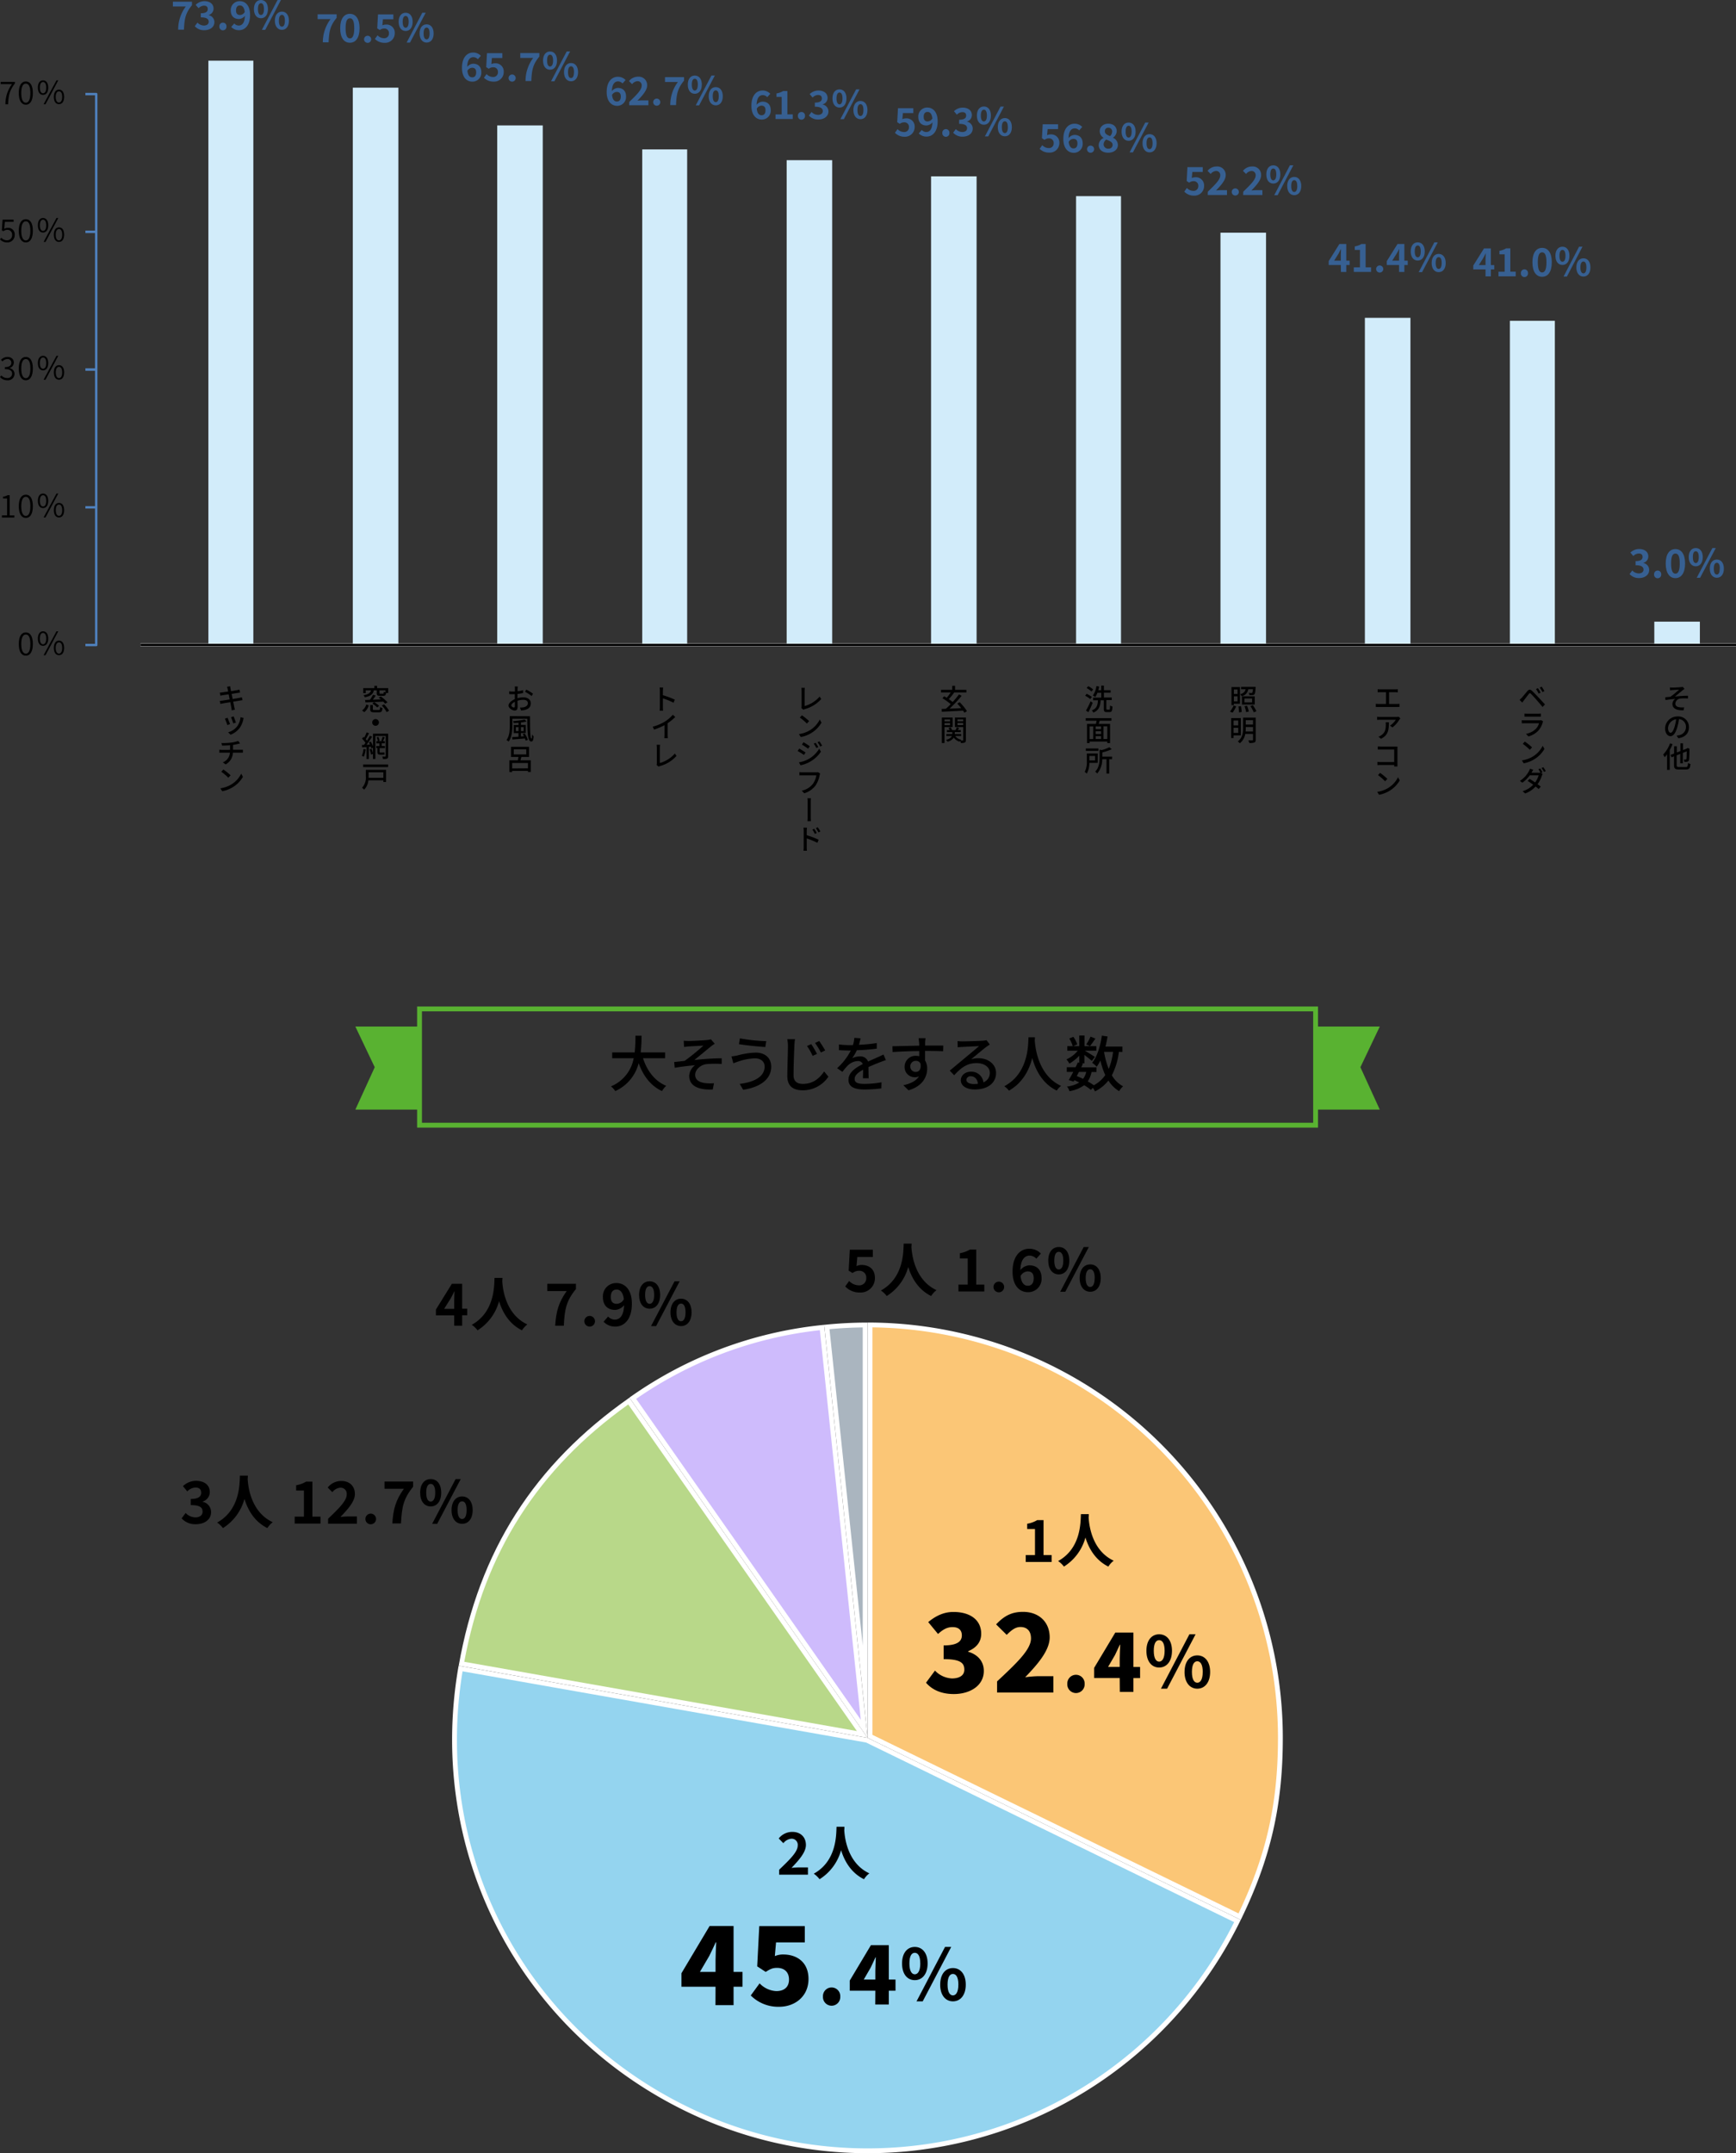 <svg xmlns="http://www.w3.org/2000/svg" viewBox="0 0 716.82 888.95"><rect x="0" y="0" width="716.82" height="888.95" fill="#333333" stroke="none"/><defs><style>.cls-1,.cls-3,.cls-6,.cls-7{fill:none;}.cls-1{stroke:#59b231;stroke-miterlimit:10;stroke-width:2px;}.cls-2{fill:#59b231;}.cls-3{stroke:#4f81bd;}.cls-3,.cls-6,.cls-7{stroke-linejoin:round;}.cls-4{fill:#376092;}.cls-5{fill:#d2ecfa;}.cls-6{stroke:#d8d8d9;stroke-width:1.28px;}.cls-7{stroke:#000;}.cls-8{fill:#aab5bf;}.cls-10,.cls-11,.cls-13,.cls-8{fill-rule:evenodd;}.cls-9{fill:#fff;}.cls-10{fill:#cebbfc;}.cls-11{fill:#b8d889;}.cls-12{fill:#94d4ef;}.cls-13{fill:#fbc676;}</style></defs><g id="レイヤー_2" data-name="レイヤー 2"><g id="layout"><rect class="cls-1" x="173.23" y="416.53" width="370" height="48"/><polygon class="cls-2" points="569.73 458.1 543.23 458.1 543.23 423.81 569.73 423.81 561.73 440.6 569.73 458.1"/><polygon class="cls-2" points="146.73 458.1 173.23 458.1 173.23 423.81 146.73 423.81 154.73 440.6 146.73 458.1"/><path d="M265.5,436.88c1.7,5.2,4.85,9.42,9.58,11.4a9.19,9.19,0,0,0-1.73,2.17c-4.67-2.17-7.7-6.22-9.64-11.52a17.31,17.31,0,0,1-9.65,11.52,8.34,8.34,0,0,0-1.78-1.95,15.56,15.56,0,0,0,9.38-11.62h-8.88v-2.4h9.3a61.48,61.48,0,0,0,.3-6.9h2.52a59.42,59.42,0,0,1-.35,6.9h10.08v2.4Z"/><path d="M284.53,429.76c1.08,0,6-.23,7.5-.4a8.72,8.72,0,0,0,1.52-.28l1.58,1.83a14.52,14.52,0,0,0-1.6,1.12c-1.82,1.48-4.95,4.1-6.82,5.58,3.59-.38,7.94-.7,11.29-.7l0,2.35a39.78,39.78,0,0,0-6.4.07c-2.35.35-4.55,2.23-4.55,4.42s1.83,3.1,4.1,3.4a17.6,17.6,0,0,0,3.67.05l-.52,2.6c-6.22.25-9.72-1.65-9.72-5.65a5.82,5.82,0,0,1,2.42-4.37c-2.5.2-5.6.58-8.4,1.05l-.22-2.37c1.35-.13,3.07-.35,4.35-.5a93.58,93.58,0,0,0,7.72-6.28c-1.07.08-4.87.25-5.92.33-.65.05-1.43.15-2.08.2l-.12-2.55A21.1,21.1,0,0,0,284.53,429.76Z"/><path d="M311.73,436.93a23.1,23.1,0,0,0-6.7,1.25c-.75.23-1.57.55-2.22.8l-.78-2.85a20.28,20.28,0,0,0,2.48-.4,32.83,32.83,0,0,1,7.52-1.17c3.72,0,6.42,2.1,6.42,5.82,0,5.37-4.9,8.55-11.59,9.52l-1.43-2.42c6.13-.75,10.3-3,10.3-7.2C315.73,438.36,314.21,436.93,311.73,436.93Zm4.67-7.1-.4,2.43c-2.82-.18-8-.68-10.87-1.18l.38-2.4A69.57,69.57,0,0,0,316.4,429.83Z"/><path d="M328,431.93c-.13,2.78-.33,8.55-.33,12,0,2.65,1.65,3.55,3.83,3.55,4.4,0,7-2.48,8.79-5.13l1.78,2.15a12.75,12.75,0,0,1-10.62,5.63c-3.8,0-6.35-1.63-6.35-5.8,0-3.55.25-10,.25-12.4a13.16,13.16,0,0,0-.28-2.9l3.2,0A22.22,22.22,0,0,0,328,431.93Zm9.34,3.18-1.8.8a25.26,25.26,0,0,0-2.32-4.08l1.75-.75A35.33,35.33,0,0,1,337.35,435.11Zm3.38-1.43-1.78.85a27.28,27.28,0,0,0-2.4-3.95l1.73-.8A44.11,44.11,0,0,1,340.73,433.68Z"/><path d="M354.68,431.33a57.56,57.56,0,0,0,7.35-.72v2.32a75.86,75.86,0,0,1-8.22.65,19.87,19.87,0,0,1-1.93,3.3,7.45,7.45,0,0,1,3.2-.75,3.29,3.29,0,0,1,3.35,2.13c1.55-.73,2.82-1.25,4-1.8.85-.38,1.57-.7,2.37-1.1l1,2.3c-.73.22-1.8.62-2.55.92-1.28.5-2.9,1.15-4.65,1.95,0,1.43.05,3.42.08,4.62h-2.38c.05-.87.08-2.3.1-3.52-2.15,1.17-3.5,2.32-3.5,3.8,0,1.7,1.63,2.05,4.15,2.05a42.52,42.52,0,0,0,6.95-.65l-.08,2.52a62.25,62.25,0,0,1-6.94.45c-3.73,0-6.63-.87-6.63-4s3-5,5.9-6.5a2,2,0,0,0-2-1.25,6.38,6.38,0,0,0-4.15,1.8,27.09,27.09,0,0,0-2.27,2.67L345.66,441a25.36,25.36,0,0,0,5.65-7.3h-.73c-1.05,0-2.77-.05-4.17-.15v-2.35a32.23,32.23,0,0,0,4.3.27c.47,0,1,0,1.47,0a12.31,12.31,0,0,0,.58-3l2.6.2C355.21,429.33,355,430.26,354.68,431.33Z"/><path d="M382,430.41c0,.3,0,.75,0,1.25h7.49l-.05,2.35c-1.47-.08-3.85-.13-7.47-.13,0,1.35,0,2.8,0,3.93a6.19,6.19,0,0,1,.87,3.32c0,3.32-1.77,7.25-7.7,9l-2.12-2.1c2.95-.65,5.25-1.75,6.45-3.67a3.92,3.92,0,0,1-1.75.37,4.17,4.17,0,0,1-4.2-4.34,4.51,4.51,0,0,1,4.65-4.5,5.22,5.22,0,0,1,1.4.17c0-.65,0-1.4,0-2.12-3.8,0-7.9.2-11,.4l-.07-2.4c2.82-.05,7.47-.18,11.05-.23,0-.55,0-1-.05-1.27-.08-.8-.15-1.58-.2-1.83h2.87A15.75,15.75,0,0,0,382,430.41Zm-3.85,12.12c1.3,0,2.28-1,1.95-3.37a2,2,0,0,0-1.95-1.2,2.25,2.25,0,0,0-2.27,2.35A2.19,2.19,0,0,0,378.18,442.53Z"/><path d="M397.38,429.93c1.3,0,7-.15,8.35-.27a7.56,7.56,0,0,0,1.6-.23l1.38,1.8c-.53.33-1,.68-1.58,1.08-1.27.95-4.35,3.55-6.12,5a10.36,10.36,0,0,1,3-.43c4.17,0,7.27,2.58,7.27,6.07,0,4-3.17,6.83-8.8,6.83-3.45,0-5.75-1.53-5.75-3.8,0-1.85,1.65-3.53,4.13-3.53a4.94,4.94,0,0,1,5.2,4.38,4.07,4.07,0,0,0,2.65-3.93c0-2.34-2.3-4-5.43-4-4,0-6.35,1.87-9.3,5L392.16,442c1.95-1.6,5.07-4.22,6.55-5.45s4.3-3.55,5.55-4.65c-1.33.05-5.65.25-6.95.33a17.76,17.76,0,0,0-1.85.15l-.08-2.58A17.06,17.06,0,0,0,397.38,429.93Zm4.65,17.6a14.24,14.24,0,0,0,1.78-.1c-.2-1.83-1.3-3.1-2.95-3.1a1.66,1.66,0,0,0-1.83,1.42C399,446.85,400.26,447.53,402,447.53Z"/><path d="M427.33,428.23c0,.35,0,.78-.07,1.23.22,3.32,1.52,14.54,10.87,18.84a7.64,7.64,0,0,0-1.78,1.95c-6-2.92-8.82-8.65-10.12-13.47-1.2,4.78-3.82,10.17-9.62,13.5a8.09,8.09,0,0,0-1.93-1.83c10-5.32,9.85-16.92,10-20.22Z"/><path d="M462,434.26a28.21,28.21,0,0,1-2.9,9.67,11.76,11.76,0,0,0,4.63,4.55,8.39,8.39,0,0,0-1.63,2,13.4,13.4,0,0,1-4.42-4.38,16.21,16.21,0,0,1-5.55,4.48,10.35,10.35,0,0,0-.87-1.48l-.83.85a18.56,18.56,0,0,0-2.77-1.92,14.3,14.3,0,0,1-6.08,2.47,4.84,4.84,0,0,0-1-1.92,12.16,12.16,0,0,0,5.05-1.68c-.65-.32-1.3-.65-2-.95l-.33.58-2-.63c.55-.92,1.2-2.12,1.87-3.37h-2.67V440.6h3.62c.35-.67.65-1.34.93-2l.6.13v-2.9a17.78,17.78,0,0,1-4.08,3.27,9.33,9.33,0,0,0-1.22-1.75,12.36,12.36,0,0,0,4.67-3.57h-4.32v-1.88h2.25a12.53,12.53,0,0,0-1.43-3.15l1.68-.7a11.2,11.2,0,0,1,1.6,3.13l-1.65.72h2.5v-4.4h2.15v4.4h4.9v1.88h-4.78c1.13.62,3.55,2.12,4.18,2.57L450.81,438c-.6-.58-1.93-1.63-3.05-2.48V439h-1.25l.67.15c-.22.47-.47,1-.72,1.49h6.3v1.93h-2.05a10.31,10.31,0,0,1-1.58,3.9,25.68,25.68,0,0,1,2.53,1.57,13.17,13.17,0,0,0,4.72-4.2,30.27,30.27,0,0,1-2-6,16.31,16.31,0,0,1-1.55,2.55,13,13,0,0,0-1.85-1.63c2.08-2.6,3.35-6.8,4-11.2l2.35.35c-.25,1.43-.52,2.83-.87,4.18h7v2.2Zm-16.47,8.27c-.32.57-.62,1.17-.92,1.72.87.35,1.77.73,2.62,1.15a7.75,7.75,0,0,0,1.3-2.87Zm6.78-13.75c-.8,1.13-1.6,2.33-2.23,3.1l-1.55-.7a20.24,20.24,0,0,0,1.78-3.22Zm3.57,5.48a33.44,33.44,0,0,0,1.93,7.05,27.69,27.69,0,0,0,1.79-7.05Z"/><path d="M7.75,265.86c0-3.09,1.09-4.77,2.92-4.77s2.9,1.69,2.9,4.77-1.08,4.83-2.9,4.83S7.75,269,7.75,265.86Zm4.79,0c0-2.74-.75-3.9-1.87-3.9s-1.89,1.16-1.89,3.9.76,4,1.89,4S12.54,268.61,12.54,265.86Z"/><path d="M15.64,263.63c0-1.91.83-3,2.13-3s2.15,1.08,2.15,3-.85,3-2.15,3S15.64,265.55,15.64,263.63Zm3.46,0c0-1.55-.54-2.32-1.33-2.32s-1.32.77-1.32,2.32S17,266,17.77,266,19.1,265.17,19.1,263.63Zm4.22-3h.74l-5.27,9.88H18Zm-1.09,6.86c0-1.91.83-3,2.13-3s2.13,1.08,2.13,3-.84,3-2.13,3S22.23,269.42,22.23,267.5Zm3.45,0c0-1.55-.52-2.31-1.32-2.31S23,266,23,267.5s.53,2.34,1.32,2.34S25.68,269.05,25.68,267.5Z"/><polyline class="cls-3" points="35.26 38.84 39.73 38.84 39.73 266.3 35.26 266.3"/><path d="M.79,212.77H2.93v-7H1.25v-.69a5.52,5.52,0,0,0,1.92-.65H4v8.36H5.92v.88H.79Z"/><path d="M7.75,209c0-3.1,1.09-4.77,2.92-4.77s2.9,1.69,2.9,4.77-1.08,4.82-2.9,4.82S7.75,212.09,7.75,209Zm4.79,0c0-2.74-.75-3.9-1.87-3.9s-1.89,1.16-1.89,3.9.76,4,1.89,4S12.54,211.74,12.54,209Z"/><path d="M15.64,206.76c0-1.91.83-3,2.13-3s2.15,1.08,2.15,3-.85,3-2.15,3S15.64,208.69,15.64,206.76Zm3.46,0c0-1.54-.54-2.31-1.33-2.31s-1.32.77-1.32,2.31.54,2.34,1.32,2.34S19.1,208.31,19.1,206.76Zm4.22-3h.74l-5.27,9.88H18Zm-1.09,6.87c0-1.91.83-3,2.13-3s2.13,1.08,2.13,3-.84,3-2.13,3S22.23,212.56,22.23,210.64Zm3.45,0c0-1.55-.52-2.32-1.32-2.32s-1.32.77-1.32,2.32.53,2.34,1.32,2.34S25.68,212.18,25.68,210.64Z"/><path d="M0,155.66.57,155A3.22,3.22,0,0,0,3,156.07a1.81,1.81,0,0,0,2-1.78c0-1.14-.81-1.91-3-1.91v-.82c2,0,2.68-.8,2.68-1.79A1.5,1.5,0,0,0,3,148.23a2.82,2.82,0,0,0-2,1l-.58-.68A3.74,3.74,0,0,1,3,147.36c1.56,0,2.71.85,2.71,2.33A2.28,2.28,0,0,1,4,151.9V152a2.41,2.41,0,0,1,2,2.36A2.7,2.7,0,0,1,3,157,3.9,3.9,0,0,1,0,155.66Z"/><path d="M7.75,152.13c0-3.09,1.09-4.77,2.92-4.77s2.9,1.69,2.9,4.77S12.49,157,10.67,157,7.75,155.23,7.75,152.13Zm4.79,0c0-2.74-.75-3.9-1.87-3.9s-1.89,1.16-1.89,3.9.76,4,1.89,4S12.54,154.88,12.54,152.13Z"/><path d="M15.64,149.9c0-1.91.83-3,2.13-3s2.15,1.08,2.15,3-.85,3-2.15,3S15.64,151.82,15.64,149.9Zm3.46,0c0-1.55-.54-2.32-1.33-2.32s-1.32.77-1.32,2.32.54,2.34,1.32,2.34S19.1,151.45,19.1,149.9Zm4.22-3h.74l-5.27,9.88H18Zm-1.09,6.86c0-1.91.83-3,2.13-3s2.13,1.08,2.13,3-.84,3-2.13,3S22.23,155.7,22.23,153.77Zm3.45,0c0-1.54-.52-2.31-1.32-2.31s-1.32.77-1.32,2.31.53,2.34,1.32,2.34S25.68,155.32,25.68,153.77Z"/><path d="M0,98.83l.53-.7a3.16,3.16,0,0,0,2.38,1.08A2.08,2.08,0,0,0,5,97a1.94,1.94,0,0,0-2-2.12,2.63,2.63,0,0,0-1.61.58L.77,95.1l.3-4.42H5.62v.91H2l-.26,2.89a2.85,2.85,0,0,1,1.48-.41A2.65,2.65,0,0,1,6.07,97,3,3,0,0,1,3,100.09,4,4,0,0,1,0,98.83Z"/><path d="M7.75,95.27c0-3.09,1.09-4.77,2.92-4.77s2.9,1.69,2.9,4.77-1.08,4.82-2.9,4.82S7.75,98.36,7.75,95.27Zm4.79,0c0-2.74-.75-3.9-1.87-3.9s-1.89,1.16-1.89,3.9.76,4,1.89,4S12.54,98,12.54,95.27Z"/><path d="M15.64,93c0-1.91.83-3,2.13-3s2.15,1.08,2.15,3-.85,3-2.15,3S15.64,95,15.64,93Zm3.46,0c0-1.54-.54-2.31-1.33-2.31s-1.32.77-1.32,2.31.54,2.34,1.32,2.34S19.1,94.58,19.1,93Zm4.22-3h.74l-5.27,9.88H18Zm-1.09,6.87c0-1.91.83-3,2.13-3s2.13,1.08,2.13,3-.84,3-2.13,3S22.23,98.83,22.23,96.91Zm3.45,0c0-1.55-.52-2.32-1.32-2.32S23,95.36,23,96.91s.53,2.34,1.32,2.34S25.68,98.46,25.68,96.91Z"/><path d="M4.94,34.73H.27v-.91H6.16v.63c-2.2,2.84-2.66,5-2.82,8.61H2.24A13.81,13.81,0,0,1,4.94,34.73Z"/><path d="M7.75,38.41c0-3.1,1.09-4.78,2.92-4.78s2.9,1.69,2.9,4.78-1.08,4.82-2.9,4.82S7.75,41.5,7.75,38.41Zm4.79,0c0-2.75-.75-3.9-1.87-3.9s-1.89,1.15-1.89,3.9.76,4,1.89,4S12.54,41.15,12.54,38.41Z"/><path d="M15.64,36.17c0-1.91.83-3,2.13-3s2.15,1.08,2.15,3-.85,3-2.15,3S15.64,38.09,15.64,36.17Zm3.46,0c0-1.55-.54-2.31-1.33-2.31s-1.32.76-1.32,2.31.54,2.34,1.32,2.34S19.1,37.72,19.1,36.17Zm4.22-3h.74l-5.27,9.88H18ZM22.23,40c0-1.91.83-3,2.13-3s2.13,1.08,2.13,3-.84,3-2.13,3S22.23,42,22.23,40Zm3.45,0c0-1.54-.52-2.31-1.32-2.31S23,38.5,23,40s.53,2.34,1.32,2.34S25.68,41.59,25.68,40Z"/><path class="cls-4" d="M76.72,2.67H71.39V.7h7.88V2.15c-2.69,3.28-3.12,5.6-3.31,10.1H73.57A15.93,15.93,0,0,1,76.72,2.67Z"/><path class="cls-4" d="M80.43,10.82l1.11-1.49a3.75,3.75,0,0,0,2.64,1.22c1.2,0,2-.58,2-1.57s-.69-1.81-3.27-1.81V5.47c2.18,0,2.88-.72,2.88-1.71s-.58-1.42-1.58-1.42A3.24,3.24,0,0,0,82,3.39L80.79,2A5.29,5.29,0,0,1,84.34.48c2.29,0,3.84,1.12,3.84,3.11a2.74,2.74,0,0,1-2,2.6v.08a2.91,2.91,0,0,1,2.35,2.85c0,2.12-1.9,3.35-4.16,3.35A5,5,0,0,1,80.43,10.82Z"/><path class="cls-4" d="M90.58,10.93a1.47,1.47,0,1,1,2.93,0,1.47,1.47,0,1,1-2.93,0Z"/><path class="cls-4" d="M95.47,11.12,96.72,9.7a2.57,2.57,0,0,0,1.83.85c1.36,0,2.48-1,2.57-4a3.38,3.38,0,0,1-2.43,1.3c-2,0-3.41-1.16-3.41-3.57A3.65,3.65,0,0,1,99,.48c2.24,0,4.26,1.71,4.26,5.68,0,4.4-2.19,6.31-4.58,6.31A4.37,4.37,0,0,1,95.47,11.12Zm3.67-4.93a2.33,2.33,0,0,0,1.92-1.26c-.24-1.94-1-2.67-2-2.67s-1.6.67-1.6,2.05S98.1,6.19,99.14,6.19Z"/><path class="cls-4" d="M104.85,3.75c0-2.39,1.2-3.75,2.9-3.75s2.89,1.36,2.89,3.75-1.18,3.79-2.89,3.79S104.85,6.13,104.85,3.75Zm4.14,0c0-1.75-.54-2.42-1.24-2.42s-1.24.67-1.24,2.42.55,2.44,1.24,2.44S109,5.49,109,3.75ZM114.61,0H116l-6.48,12.33h-1.39Zm-1.12,8.55c0-2.39,1.22-3.76,2.92-3.76s2.89,1.37,2.89,3.76-1.2,3.78-2.89,3.78S113.49,10.92,113.49,8.55Zm4.15,0c0-1.76-.53-2.42-1.23-2.42s-1.25.66-1.25,2.42S115.7,11,116.41,11,117.64,10.28,117.64,8.55Z"/><path d="M93.74,283.54l1.31-.22a7.52,7.52,0,0,0,.12.85c0,.15.11.58.22,1.18l2.5-.42c.36-.07.72-.16,1-.23l.23,1.23c-.21,0-.61.08-.94.13l-2.53.39.42,2.13c1.12-.18,2.15-.35,2.71-.46s.83-.18,1.09-.25l.26,1.21c-.28,0-.7.1-1.13.17l-2.71.43c.2,1.05.38,1.93.44,2.24s.17.71.28,1.09l-1.33.24c-.06-.42-.1-.79-.16-1.12s-.22-1.18-.43-2.25c-1.26.21-2.44.4-3,.51s-.84.15-1.09.21l-.26-1.24c.3,0,.78-.08,1.1-.12l3-.47c-.13-.72-.29-1.47-.42-2.12L92,287a10.23,10.23,0,0,0-1,.22l-.24-1.3c.33,0,.65,0,1-.07s1.4-.19,2.45-.36c-.11-.56-.2-1-.23-1.15A6,6,0,0,0,93.74,283.54Z"/><path d="M95,298.93l-1.14.42a21.68,21.68,0,0,0-1-2.64l1.12-.4C94.16,296.86,94.73,298.3,95,298.93Zm5.44-1.78a9.43,9.43,0,0,1-1.55,3.47,8.51,8.51,0,0,1-3.69,2.71l-1-1A7.34,7.34,0,0,0,97.83,300a7.64,7.64,0,0,0,1.49-3.92l1.3.36C100.51,296.74,100.45,297,100.39,297.15Zm-3,1.13-1.11.38a24.46,24.46,0,0,0-.94-2.55l1.09-.36C96.66,296.25,97.25,297.76,97.4,298.28Z"/><path d="M95.37,306.59a15,15,0,0,0,3-.68l.75,1-.75.2c-.58.15-1.38.31-2.16.43v2h3.09c.26,0,.74,0,1,0v1.2c-.29,0-.66,0-1,0H96.17a5.69,5.69,0,0,1-3,4.84L92,314.73a4.55,4.55,0,0,0,2.93-4H91.61c-.36,0-.77,0-1.06,0v-1.21c.28,0,.69.06,1,.06H95v-1.91c-1.15.11-2.42.13-3.27.16l-.29-1.07A29.94,29.94,0,0,0,95.37,306.59Z"/><path d="M95.6,323.81a10.93,10.93,0,0,0,4-4.39l.72,1.28a12,12,0,0,1-4.08,4.21,12.65,12.65,0,0,1-4.47,1.74L91,325.44A12,12,0,0,0,95.6,323.81Zm-.39-3.73-.93,1a23.42,23.42,0,0,0-2.9-2.47l.85-.93A24.69,24.69,0,0,1,95.21,320.08Z"/><path class="cls-4" d="M136.48,7.9h-5.33v-2H139V7.37c-2.69,3.29-3.12,5.61-3.31,10.1h-2.39A15.93,15.93,0,0,1,136.48,7.9Z"/><path class="cls-4" d="M140.47,11.65c0-3.91,1.59-5.94,4-5.94s4,2.05,4,5.94-1.56,6-4,6S140.47,15.57,140.47,11.65Zm5.8,0c0-3.2-.75-4.1-1.78-4.1s-1.79.9-1.79,4.1.77,4.21,1.79,4.21S146.27,14.87,146.27,11.65Z"/><path class="cls-4" d="M150.33,16.16a1.47,1.47,0,1,1,1.46,1.54A1.47,1.47,0,0,1,150.33,16.16Z"/><path class="cls-4" d="M154.81,16.08l1.09-1.5a3.69,3.69,0,0,0,2.61,1.2,1.92,1.92,0,0,0,2.1-2,1.86,1.86,0,0,0-2-2,2.87,2.87,0,0,0-1.77.62l-1.08-.68.32-5.77h6.34v2h-4.3l-.23,2.52a3.29,3.29,0,0,1,1.43-.32A3.36,3.36,0,0,1,163,13.68a3.94,3.94,0,0,1-4.15,4A5.4,5.4,0,0,1,154.81,16.08Z"/><path class="cls-4" d="M164.6,9c0-2.38,1.2-3.74,2.9-3.74s2.9,1.36,2.9,3.74-1.19,3.8-2.9,3.8S164.6,11.36,164.6,9Zm4.15,0c0-1.74-.55-2.41-1.25-2.41s-1.23.67-1.23,2.41.54,2.45,1.23,2.45S168.75,10.72,168.75,9Zm5.62-3.74h1.41l-6.49,12.32H167.9Zm-1.12,8.55c0-2.39,1.21-3.76,2.91-3.76s2.9,1.37,2.9,3.76-1.2,3.77-2.9,3.77S173.25,16.15,173.25,13.78Zm4.14,0c0-1.76-.53-2.42-1.23-2.42s-1.25.66-1.25,2.42.55,2.45,1.25,2.45S177.39,15.51,177.39,13.78Z"/><path d="M149.5,293.32a4.59,4.59,0,0,0,1.75-2.47l1,.35a5.45,5.45,0,0,1-1.82,2.8Zm1.53-7.17H150v-2.06h4.57v-.94h1.14v.94h4.59v2h-.88c-.11.94-.42,1.19-1.15,1.19H156.9c-1.08,0-1.34-.27-1.34-1.17V285h-1.19c-.33,1.49-1.19,2.38-3.73,2.86a3,3,0,0,0-.56-.86c2.16-.33,2.84-1,3.13-2H151Zm8,4.37a9.37,9.37,0,0,0-.79-.85c-2.65.14-5.46.24-7.34.31l-.16-1c.58,0,1.24,0,2-.08a13.34,13.34,0,0,0,1.26-2.05l1.14.3c-.36.59-.79,1.19-1.19,1.72l3.32-.13c-.31-.25-.62-.5-.91-.71l.88-.49a16.57,16.57,0,0,1,2.77,2.41Zm-2.68,2.61c.46,0,.56-.15.59-1.22a2.81,2.81,0,0,0,1,.38c-.13,1.43-.43,1.78-1.45,1.78h-2c-1.3,0-1.62-.29-1.62-1.29v-1.72h1.09v1.71c0,.31.09.36.66.36Zm-1.88-3.25a9.64,9.64,0,0,1,2.09,1.56l-.83.62a9.94,9.94,0,0,0-2-1.61Zm4.71-4.88h-2.48v1.1c0,.26.06.29.41.29h1c.28,0,.33-.11.36-.85a2.68,2.68,0,0,0,.68.29Zm-.61,5.79a11.5,11.5,0,0,1,2.08,2.65l-1,.54a11.48,11.48,0,0,0-2-2.72Z"/><path d="M156.47,298.26a1.39,1.39,0,1,1-1.39-1.39A1.39,1.39,0,0,1,156.47,298.26Z"/><path d="M151,309.37a10.84,10.84,0,0,1-.78,3.05,5.54,5.54,0,0,0-.81-.4,9.5,9.5,0,0,0,.67-2.81Zm9.27,2.82c0,.55-.11.83-.45,1a4.44,4.44,0,0,1-1.67.18,3.61,3.61,0,0,0-.32-1c.51,0,1.06,0,1.22,0s.22-.06.22-.23v-8.31H155v9.5h-1v-2.07l-.84.25a8.83,8.83,0,0,0-.56-2.14l.8-.24a8.9,8.9,0,0,1,.6,2v-2.43l-.67.32a6.42,6.42,0,0,0-.22-.74l-.79.06v5h-1v-4.9l-1.78.1-.1-1,.84,0c.2-.27.43-.57.64-.88a11,11,0,0,0-1.42-1.69l.56-.74a3.11,3.11,0,0,1,.32.31,13,13,0,0,0,1-2.19l1,.36c-.42.82-.94,1.78-1.37,2.44a6.91,6.91,0,0,1,.53.65,23.65,23.65,0,0,0,1.19-2.07l.92.42c-.67,1.07-1.53,2.34-2.31,3.34l1.41-.09c-.13-.31-.3-.62-.45-.9l.79-.33a11.09,11.09,0,0,1,.93,1.9v-5.18h6.26Zm-2.18-1.52a4.23,4.23,0,0,0,.63-.05c0,.24.07.65.09.86a2.47,2.47,0,0,1-.71.07H157c-1,0-1.17-.32-1.17-1.28v-1.42h-.45V308h1.28v-1.1h-1.23V306H156a5.5,5.5,0,0,0-.47-1.55l.69-.24a6.25,6.25,0,0,1,.53,1.58l-.55.21h1.7l-.47-.17a10.5,10.5,0,0,0,.57-1.69l.87.26c-.26.54-.51,1.15-.73,1.6h.77v.85h-1.3V308h1.33v.86h-2.18v1.42c0,.3.05.4.24.4Z"/><path d="M159.42,322.83h-1.13v-.68h-6.18a6.26,6.26,0,0,1-1.76,3.86,5,5,0,0,0-.86-.79,6.18,6.18,0,0,0,1.57-4.74v-2.66h8.36Zm.84-7.22v1.07H149.93v-1.07Zm-8.06,3.24v1.66c0,.19,0,.39,0,.6h6.1v-2.26Z"/><line class="cls-3" x1="35.26" y1="209.44" x2="39.73" y2="209.44"/><line class="cls-3" x1="35.26" y1="152.57" x2="39.73" y2="152.57"/><line class="cls-3" x1="35.26" y1="95.71" x2="39.73" y2="95.71"/><polygon class="cls-5" points="86.05 25.06 104.61 25.06 104.61 266.3 86.05 266.3 86.05 25.06 86.05 25.06"/><polygon class="cls-5" points="145.68 36.19 164.49 36.19 164.49 266.3 145.68 266.3 145.68 36.19 145.68 36.19"/><path class="cls-4" d="M190.76,28c0-4.4,2.19-6.31,4.59-6.31a4.34,4.34,0,0,1,3.21,1.35l-1.25,1.41a2.61,2.61,0,0,0-1.83-.85c-1.36,0-2.48,1-2.57,4a3.4,3.4,0,0,1,2.43-1.29c2,0,3.41,1.13,3.41,3.55A3.65,3.65,0,0,1,195,33.7C192.78,33.7,190.76,32,190.76,28ZM193,29.24c.22,2,1,2.69,2,2.69s1.62-.69,1.62-2.07-.67-1.89-1.7-1.89A2.34,2.34,0,0,0,193,29.24Z"/><path class="cls-4" d="M199.82,32.09l1.09-1.51a3.65,3.65,0,0,0,2.6,1.2,1.91,1.91,0,0,0,2.1-2,1.85,1.85,0,0,0-2-2,2.84,2.84,0,0,0-1.78.62l-1.07-.69.32-5.76h6.34v2h-4.31l-.22,2.51a3.28,3.28,0,0,1,1.42-.32A3.36,3.36,0,0,1,208,29.69a3.93,3.93,0,0,1-4.14,4A5.4,5.4,0,0,1,199.82,32.09Z"/><path class="cls-4" d="M210,32.17a1.47,1.47,0,1,1,1.46,1.53A1.46,1.46,0,0,1,210,32.17Z"/><path class="cls-4" d="M220.16,23.91h-5.33v-2h7.87v1.44c-2.69,3.28-3.12,5.6-3.31,10.1H217A15.88,15.88,0,0,1,220.16,23.91Z"/><path class="cls-4" d="M224.23,25c0-2.38,1.2-3.75,2.9-3.75S230,22.6,230,25s-1.19,3.79-2.9,3.79S224.23,27.37,224.23,25Zm4.15,0c0-1.74-.55-2.42-1.25-2.42s-1.23.68-1.23,2.42.54,2.45,1.23,2.45S228.38,26.72,228.38,25ZM234,21.23h1.41l-6.49,12.33h-1.39Zm-1.12,8.55c0-2.38,1.21-3.76,2.91-3.76s2.9,1.38,2.9,3.76-1.2,3.78-2.9,3.78S232.88,32.15,232.88,29.78Zm4.14,0c0-1.76-.53-2.41-1.23-2.41s-1.25.65-1.25,2.41.54,2.45,1.25,2.45S237,31.51,237,29.78Z"/><path d="M213.8,283.42c0,.2-.07.61-.09.9s0,.65,0,1.07a15.07,15.07,0,0,0,2.3-.46l0,1.17a22.44,22.44,0,0,1-2.35.4c0,.47,0,.94,0,1.36v.39a9.29,9.29,0,0,1,2.43-.36c1.76,0,3.08.94,3.08,2.45s-.82,2.37-2.55,2.79a7.65,7.65,0,0,1-1.49.17l-.42-1.2a7.28,7.28,0,0,0,1.41-.08c1-.19,1.84-.71,1.84-1.69s-.8-1.41-1.88-1.41a7.78,7.78,0,0,0-2.4.39c0,1,.05,1.95.05,2.42,0,1.25-.47,1.62-1.16,1.62-1,0-2.59-.94-2.59-2.08,0-1,1.21-2,2.6-2.65v-.72c0-.4,0-.86,0-1.3l-.78,0a12.67,12.67,0,0,1-1.55-.06l0-1.14a10.72,10.72,0,0,0,1.56.1,7.83,7.83,0,0,0,.81,0c0-.51,0-.94,0-1.15a6.5,6.5,0,0,0-.07-.92Zm-1.61,8.67c.25,0,.41-.16.41-.55s0-1.05,0-1.81c-.86.43-1.46,1-1.46,1.48S211.82,292.09,212.19,292.09Zm5.12-7.39a20.37,20.37,0,0,1,2.78,1.69l-.57.95a17.52,17.52,0,0,0-2.72-1.74Z"/><path d="M218.86,295.69c0,4.55,0,9.24.62,9.24.13,0,.21-.76.22-1.78a4.39,4.39,0,0,0,.65.86c-.1,1.48-.32,2.12-1,2.12-1.57,0-1.58-4.26-1.61-9.4h-6.18v2.92c0,2-.2,4.72-1.53,6.5a3.91,3.91,0,0,0-.91-.61c1.26-1.67,1.37-4.08,1.37-5.89v-4Zm-2.2,7.13a9.19,9.19,0,0,1,1.29,2.62l-.91.33a6.87,6.87,0,0,0-.29-.88l-5.18.4-.09-1c.72,0,1.63-.08,2.63-.15v-1.48h-2V299.3h2v-.91c-.68.07-1.37.11-2,.15a2.69,2.69,0,0,0-.27-.83,29.36,29.36,0,0,0,4.81-.65l.75.8a15.61,15.61,0,0,1-2.3.42v1h2v3.35h-2v1.42l1.25-.08c-.17-.31-.35-.62-.53-.9Zm-2.55-1v-1.61H213v1.61Zm1-1.61v1.61h1.12v-1.61Z"/><path d="M219.17,313.89v4.81H218v-.44h-6.52v.47h-1.15v-4.84h3.49c.09-.43.2-.93.27-1.4H211v-4.17h7.44v4.17H215.3c-.14.48-.28,1-.41,1.4ZM218,317.2V315h-6.52v2.24Zm-5.86-5.74h5.16v-2.11h-5.16Z"/><polygon class="cls-5" points="205.31 51.78 224.11 51.78 224.11 266.3 205.31 266.3 205.31 51.78 205.31 51.78"/><path class="cls-4" d="M250.51,38c0-4.4,2.2-6.3,4.6-6.3a4.33,4.33,0,0,1,3.2,1.34l-1.25,1.41a2.63,2.63,0,0,0-1.82-.85c-1.36,0-2.48,1-2.58,4a3.39,3.39,0,0,1,2.43-1.3c2,0,3.41,1.14,3.41,3.55a3.66,3.66,0,0,1-3.73,3.85C252.53,43.65,250.51,41.92,250.51,38Zm2.21,1.22c.23,2,1,2.69,2,2.69s1.62-.69,1.62-2.07-.67-1.88-1.7-1.88A2.35,2.35,0,0,0,252.72,39.18Z"/><path class="cls-4" d="M259.84,42.06c3.09-2.94,5.12-5,5.12-6.67a1.67,1.67,0,0,0-1.77-1.88A3.11,3.11,0,0,0,261,34.75l-1.28-1.28a4.78,4.78,0,0,1,3.76-1.81,3.45,3.45,0,0,1,3.73,3.6c0,2-1.85,4.1-4,6.31a18.59,18.59,0,0,1,1.94-.13h2.59v2h-7.94Z"/><path class="cls-4" d="M269.71,42.11a1.47,1.47,0,1,1,1.46,1.54A1.47,1.47,0,0,1,269.71,42.11Z"/><path class="cls-4" d="M279.91,33.85h-5.33v-2h7.87v1.44c-2.69,3.28-3.12,5.6-3.31,10.1h-2.38A15.83,15.83,0,0,1,279.91,33.85Z"/><path class="cls-4" d="M284,34.92c0-2.38,1.2-3.74,2.89-3.74s2.9,1.36,2.9,3.74-1.18,3.8-2.9,3.8S284,37.31,284,34.92Zm4.14,0c0-1.74-.54-2.41-1.25-2.41s-1.23.67-1.23,2.41.55,2.45,1.23,2.45S288.13,36.67,288.13,34.92Zm5.62-3.74h1.41L288.68,43.5h-1.4Zm-1.12,8.55c0-2.39,1.22-3.77,2.91-3.77s2.9,1.38,2.9,3.77-1.2,3.77-2.9,3.77S292.63,42.09,292.63,39.73Zm4.15,0c0-1.77-.53-2.42-1.24-2.42s-1.25.65-1.25,2.42.55,2.44,1.25,2.44S296.78,41.45,296.78,39.73Z"/><path d="M272.47,285.13a7.28,7.28,0,0,0-.11-1.3h1.44c0,.39-.08.9-.08,1.3V287a37.74,37.74,0,0,1,4.92,1.85l-.52,1.28a28.71,28.71,0,0,0-4.4-1.81v3.59c0,.35,0,1.06.08,1.49h-1.42a12,12,0,0,0,.09-1.49Z"/><path d="M274.61,297.85a13.93,13.93,0,0,0,3.21-2.78l1,.95a19.16,19.16,0,0,1-3.15,2.55v4.82a8.27,8.27,0,0,0,.09,1.37h-1.45c0-.24.07-.89.07-1.37v-4a25,25,0,0,1-4.3,1.8l-.57-1.16A19,19,0,0,0,274.61,297.85Z"/><path d="M271.22,315.18v-6.51a10,10,0,0,0-.1-1.18h1.45a7.5,7.5,0,0,0-.11,1.18V315a12.64,12.64,0,0,0,6.2-3.92l.67,1a14,14,0,0,1-6.8,4.18,2.35,2.35,0,0,0-.57.25l-.87-.74A1.35,1.35,0,0,0,271.22,315.18Z"/><polygon class="cls-5" points="265.19 61.68 283.74 61.68 283.74 266.3 265.19 266.3 265.19 61.68 265.19 61.68"/><path class="cls-4" d="M310.27,43.67c0-4.4,2.19-6.3,4.59-6.3a4.3,4.3,0,0,1,3.2,1.34l-1.25,1.41a2.57,2.57,0,0,0-1.82-.85c-1.36,0-2.48,1-2.58,4a3.41,3.41,0,0,1,2.44-1.3c2,0,3.4,1.14,3.4,3.55a3.65,3.65,0,0,1-3.72,3.84C312.28,49.35,310.27,47.63,310.27,43.67Zm2.21,1.22c.22,2,1,2.69,2,2.69s1.61-.69,1.61-2.07-.67-1.89-1.69-1.89A2.34,2.34,0,0,0,312.48,44.89Z"/><path class="cls-4" d="M320.22,47.23h2.54V40h-2.14V38.58a7.68,7.68,0,0,0,2.75-1h1.75v9.64h2.22v1.9h-7.12Z"/><path class="cls-4" d="M329.47,47.82a1.47,1.47,0,1,1,2.93,0,1.47,1.47,0,1,1-2.93,0Z"/><path class="cls-4" d="M334,47.71l1.1-1.49a3.76,3.76,0,0,0,2.64,1.21c1.2,0,2-.57,2-1.56s-.69-1.81-3.27-1.81v-1.7c2.18,0,2.89-.72,2.89-1.71s-.58-1.43-1.59-1.43a3.22,3.22,0,0,0-2.24,1.06l-1.2-1.44a5.24,5.24,0,0,1,3.55-1.47c2.29,0,3.84,1.12,3.84,3.1a2.74,2.74,0,0,1-2,2.61v.08A2.91,2.91,0,0,1,342.08,46c0,2.11-1.91,3.34-4.16,3.34A5,5,0,0,1,334,47.71Z"/><path class="cls-4" d="M343.74,40.63c0-2.38,1.2-3.74,2.9-3.74s2.89,1.36,2.89,3.74-1.18,3.79-2.89,3.79S343.74,43,343.74,40.63Zm4.14,0c0-1.74-.54-2.42-1.24-2.42s-1.24.68-1.24,2.42.55,2.45,1.24,2.45S347.88,42.38,347.88,40.63Zm5.62-3.74h1.41l-6.48,12.32H347Zm-1.12,8.54c0-2.38,1.22-3.76,2.92-3.76s2.89,1.38,2.89,3.76-1.2,3.78-2.89,3.78S352.38,47.8,352.38,45.43Zm4.15,0c0-1.76-.53-2.41-1.23-2.41s-1.25.65-1.25,2.41.54,2.45,1.25,2.45S356.53,47.16,356.53,45.43Z"/><path d="M331,291.66v-6.51a8.18,8.18,0,0,0-.11-1.18h1.45a7.5,7.5,0,0,0-.11,1.18v6.35a12.64,12.64,0,0,0,6.2-3.92l.68,1a14,14,0,0,1-6.8,4.18,2.4,2.4,0,0,0-.58.25l-.86-.74A1.48,1.48,0,0,0,331,291.66Z"/><path d="M334.49,301.44a10.86,10.86,0,0,0,4-4.39l.72,1.28a11.9,11.9,0,0,1-4.08,4.21,12.65,12.65,0,0,1-4.47,1.74l-.77-1.21A12,12,0,0,0,334.49,301.44Zm-.39-3.73-.93,1a23.42,23.42,0,0,0-2.9-2.47l.85-.93A25.68,25.68,0,0,1,334.1,297.71Z"/><path d="M332.63,310.67l-.67,1c-.62-.43-1.86-1.23-2.6-1.62l.67-1C330.76,309.47,332.09,310.28,332.63,310.67Zm1.17,2.73a11.85,11.85,0,0,0,4.46-4.3l.72,1.23a13.34,13.34,0,0,1-8.42,5.61l-.68-1.21A12.14,12.14,0,0,0,333.8,313.4Zm.58-5.31-.69,1c-.59-.44-1.84-1.26-2.56-1.67l.66-1C332.51,306.84,333.83,307.69,334.38,308.09Zm3.51.36-.82.36A11.73,11.73,0,0,0,336,307l.79-.33A17.31,17.31,0,0,1,337.89,308.45Zm1.58-.6-.8.36a11.57,11.57,0,0,0-1.11-1.79l.81-.35C338.69,306.52,339.18,307.32,339.47,307.85Z"/><path d="M338.44,320.08a11.52,11.52,0,0,1-1.74,4.28,9.14,9.14,0,0,1-4.63,3.14l-1-1.08a7.64,7.64,0,0,0,4.56-2.78,8.13,8.13,0,0,0,1.45-3.54h-5.73c-.49,0-1,0-1.26,0v-1.33a12.33,12.33,0,0,0,1.26.08H337a3.4,3.4,0,0,0,.74-.07l.91.57A3.48,3.48,0,0,0,338.44,320.08Z"/><path d="M333.47,331.05a9.69,9.69,0,0,0-.08-1.48h1.46a9.56,9.56,0,0,0-.08,1.46c0,.89,0,5.5,0,6.17a14.43,14.43,0,0,0,.09,1.83h-1.47a15.45,15.45,0,0,0,.08-1.83C333.46,336.53,333.47,331.92,333.47,331.05Z"/><path d="M331.87,343a8.12,8.12,0,0,0-.11-1.29h1.44c0,.38-.09.88-.09,1.29v1.81a38.22,38.22,0,0,1,4.92,1.87l-.52,1.28a34.09,34.09,0,0,0-4.4-1.83c0,1.61,0,3.22,0,3.61a13.33,13.33,0,0,0,.09,1.49h-1.44a10.36,10.36,0,0,0,.1-1.49Zm4.33-.86a15.73,15.73,0,0,1,1.05,1.76l-.81.36a10.56,10.56,0,0,0-1-1.77Zm1.45-.6a15.11,15.11,0,0,1,1.1,1.73l-.8.38a11.48,11.48,0,0,0-1.07-1.75Z"/><polygon class="cls-5" points="324.82 66.13 343.62 66.13 343.62 266.3 324.82 266.3 324.82 66.13 324.82 66.13"/><path class="cls-4" d="M369.53,54.81l1.09-1.5a3.69,3.69,0,0,0,2.61,1.2,1.91,1.91,0,0,0,2.09-2,1.85,1.85,0,0,0-2-2,2.79,2.79,0,0,0-1.77.62l-1.08-.69.32-5.76h6.34v2h-4.3l-.23,2.51a3.44,3.44,0,0,1,1.43-.32,3.36,3.36,0,0,1,3.65,3.59,4,4,0,0,1-4.15,4A5.4,5.4,0,0,1,369.53,54.81Z"/><path class="cls-4" d="M379.37,55.08l1.25-1.42a2.53,2.53,0,0,0,1.82.85c1.36,0,2.48-1,2.58-4a3.42,3.42,0,0,1-2.43,1.29c-2,0-3.41-1.15-3.41-3.57a3.64,3.64,0,0,1,3.73-3.82c2.24,0,4.26,1.71,4.26,5.68,0,4.4-2.2,6.31-4.58,6.31A4.37,4.37,0,0,1,379.37,55.08ZM383,50.15A2.35,2.35,0,0,0,385,48.89c-.24-1.94-1-2.68-2-2.68s-1.6.68-1.6,2S382,50.15,383,50.15Z"/><path class="cls-4" d="M389.1,54.89a1.47,1.47,0,1,1,2.93,0,1.47,1.47,0,1,1-2.93,0Z"/><path class="cls-4" d="M393.58,54.78l1.1-1.49a3.77,3.77,0,0,0,2.64,1.22c1.2,0,2-.58,2-1.57s-.69-1.81-3.27-1.81v-1.7c2.18,0,2.89-.72,2.89-1.71s-.58-1.43-1.59-1.43a3.22,3.22,0,0,0-2.24,1.06l-1.2-1.44a5.24,5.24,0,0,1,3.55-1.47c2.29,0,3.84,1.12,3.84,3.1a2.73,2.73,0,0,1-2,2.61v.08a2.91,2.91,0,0,1,2.35,2.85c0,2.11-1.91,3.35-4.16,3.35A5,5,0,0,1,393.58,54.78Z"/><path class="cls-4" d="M403.37,47.7c0-2.38,1.2-3.74,2.9-3.74s2.89,1.36,2.89,3.74-1.18,3.8-2.89,3.8S403.37,50.09,403.37,47.7Zm4.14,0c0-1.74-.54-2.41-1.24-2.41S405,46,405,47.7s.55,2.45,1.24,2.45S407.51,49.45,407.51,47.7ZM413.13,44h1.41l-6.48,12.32h-1.39ZM412,52.5c0-2.38,1.22-3.76,2.92-3.76s2.89,1.38,2.89,3.76-1.2,3.78-2.89,3.78S412,54.87,412,52.5Zm4.15,0c0-1.76-.53-2.41-1.23-2.41s-1.25.65-1.25,2.41.54,2.45,1.25,2.45S416.16,54.23,416.16,52.5Z"/><path d="M398.21,294.26c-.13-.26-.32-.55-.53-.88-3.16.18-6.52.35-8.77.46l-.11-1.16,1.75-.06c.65-.55,1.34-1.21,2-1.93a27.56,27.56,0,0,0-3.41-2.44l.72-.8c.34.19.7.41,1.06.63a18.76,18.76,0,0,0,1.64-2.2h-4v-1.09h4.63v-1.65h1.17v1.65h4.68v1.09h-5.29l.22.09a33.73,33.73,0,0,1-2.21,2.67,19.9,19.9,0,0,1,1.61,1.18,34.09,34.09,0,0,0,2.61-3.14l1.1.58a53.54,53.54,0,0,1-5,5.31c1.51-.06,3.18-.13,4.81-.22a21.73,21.73,0,0,0-1.62-1.88l1-.56a21.24,21.24,0,0,1,3,3.69Z"/><path d="M390,300.16v6.6h-1.1V296.23h4.45v3.93Zm0-3.12v.78h2.3V297Zm2.3,2.34v-.83H390v.83Zm6.52,6.12c0,.57-.1.88-.46,1.06a3.66,3.66,0,0,1-1.59.19,5.57,5.57,0,0,0-.26-.91c-.09.13-.16.25-.23.36a4.16,4.16,0,0,1-2.44-1.67,4.36,4.36,0,0,1-2.57,1.68,3.74,3.74,0,0,0-.66-.74c1.54-.41,2.18-1,2.45-1.61h-2.29v-.81h2.46v-.81H391v-.81h1.13a4.46,4.46,0,0,0-.47-.89l.85-.26a4,4,0,0,1,.61,1.15h1.43a8.22,8.22,0,0,0,.5-1.17l1,.3c-.18.3-.38.6-.56.87h1.24v.81h-2.48v.81h2.65v.81h-2.46a3.75,3.75,0,0,0,2.49,1.53,1.82,1.82,0,0,0-.29.32h.91c.14,0,.19-.06.19-.22v-5.32h-3.44v-3.95h4.55ZM395.36,297v.78h2.37V297Zm2.37,2.35v-.84h-2.37v.84Z"/><polygon class="cls-5" points="384.45 72.81 403.25 72.81 403.25 266.3 384.45 266.3 384.45 72.81 384.45 72.81"/><path class="cls-4" d="M429.28,61.44l1.09-1.51a3.67,3.67,0,0,0,2.61,1.2,1.91,1.91,0,0,0,2.1-2,1.85,1.85,0,0,0-2-2,2.82,2.82,0,0,0-1.78.62l-1.07-.69.32-5.76h6.34v2h-4.31l-.22,2.51a3.28,3.28,0,0,1,1.42-.32A3.36,3.36,0,0,1,437.43,59a3.94,3.94,0,0,1-4.14,4A5.41,5.41,0,0,1,429.28,61.44Z"/><path class="cls-4" d="M439.07,57.37c0-4.4,2.2-6.3,4.6-6.3a4.3,4.3,0,0,1,3.2,1.34l-1.25,1.41A2.63,2.63,0,0,0,443.8,53c-1.36,0-2.48,1-2.58,4a3.39,3.39,0,0,1,2.43-1.3c2,0,3.41,1.14,3.41,3.55a3.66,3.66,0,0,1-3.73,3.85C441.09,63.06,439.07,61.33,439.07,57.37Zm2.21,1.22c.23,1.95,1,2.69,2,2.69s1.61-.69,1.61-2.07-.67-1.88-1.69-1.88A2.35,2.35,0,0,0,441.28,58.59Z"/><path class="cls-4" d="M448.85,61.52a1.47,1.47,0,1,1,1.46,1.54A1.46,1.46,0,0,1,448.85,61.52Z"/><path class="cls-4" d="M453.67,59.89a3.31,3.31,0,0,1,2-2.92v-.06a3.32,3.32,0,0,1-1.57-2.72c0-1.91,1.52-3.12,3.57-3.12s3.44,1.25,3.44,3.13a3.34,3.34,0,0,1-1.52,2.6v.08a3.32,3.32,0,0,1,2,3c0,1.79-1.59,3.17-4,3.17S453.67,61.74,453.67,59.89Zm5.74-.08c0-1.16-1.1-1.57-2.62-2.2a2.62,2.62,0,0,0-1.09,2,1.81,1.81,0,0,0,2,1.76A1.54,1.54,0,0,0,459.41,59.81Zm-.19-5.45a1.5,1.5,0,0,0-1.57-1.63,1.36,1.36,0,0,0-1.44,1.46c0,1.05.93,1.55,2.16,2A2.71,2.71,0,0,0,459.22,54.36Z"/><path class="cls-4" d="M463.12,54.33c0-2.38,1.2-3.74,2.9-3.74s2.9,1.36,2.9,3.74-1.19,3.8-2.9,3.8S463.12,56.72,463.12,54.33Zm4.15,0c0-1.74-.55-2.41-1.25-2.41s-1.23.67-1.23,2.41.54,2.45,1.23,2.45S467.27,56.08,467.27,54.33Zm5.62-3.74h1.4l-6.48,12.32h-1.39Zm-1.12,8.54c0-2.38,1.21-3.76,2.91-3.76s2.9,1.38,2.9,3.76-1.2,3.78-2.9,3.78S471.77,61.5,471.77,59.13Zm4.14,0c0-1.76-.53-2.41-1.23-2.41s-1.25.65-1.25,2.41.54,2.45,1.25,2.45S475.91,60.86,475.91,59.13Z"/><path d="M450.18,288.62a10,10,0,0,0-2.1-1.38l.61-.81a11.2,11.2,0,0,1,2.15,1.29Zm1,1.54c-.51,1.27-1.17,2.72-1.76,3.87l-1-.68a35.05,35.05,0,0,0,1.92-3.84Zm-.5-4.66a9.07,9.07,0,0,0-2-1.45l.68-.76a8.55,8.55,0,0,1,2,1.36ZM458,293c.28,0,.33-.26.36-1.75a3.53,3.53,0,0,0,1,.44c-.09,1.8-.34,2.29-1.22,2.29H457c-1,0-1.21-.32-1.21-1.39V289.1h-1.31c-.18,2.43-.65,4.1-3,5.08a2.82,2.82,0,0,0-.68-.89c2.1-.78,2.42-2.16,2.56-4.19h-2V288h3.36v-2h-1.57a8.3,8.3,0,0,1-.89,1.74,10.39,10.39,0,0,0-1-.6,9.25,9.25,0,0,0,1.48-3.9l1.13.21c-.11.51-.23,1-.37,1.51h1.21v-1.9h1.11v1.9h2.77v1h-2.77v2h3.25v1.06h-2.25v3.53c0,.35.05.41.31.41Z"/><path d="M454.09,297.55c-.14.45-.29.91-.41,1.32h4.68v7.91h-1.14v-.63h-7.3v.63h-1.08v-7.91h3.69c.1-.41.19-.88.27-1.32h-4.48V296.5h10.6v1.05Zm-4.17,7.57h1.5v-5.23h-1.5Zm4.72-5.23h-2.23V301h2.23Zm0,2h-2.23v1.14h2.23Zm-2.23,3.21h2.23v-1.19h-2.23Zm4.81-5.23h-1.57v5.23h1.57Z"/><path d="M449.81,314.94a9,9,0,0,1-1.06,4.44,4.14,4.14,0,0,0-.86-.69,8.75,8.75,0,0,0,.88-4.47v-3.13h4.49v3.85Zm3.73-4.94h-5.18v-1h5.18Zm-3.72,2.1v1.83h2.35V312.1Zm9.33,1.35H458v5.91h-1.11v-5.91h-1.77a8.86,8.86,0,0,1-2.07,5.89,2.76,2.76,0,0,0-.83-.76c1.66-1.72,1.83-4.07,1.83-5.88v-3.23l.85.2a14.6,14.6,0,0,0,3.15-1.18l1,.82a19.5,19.5,0,0,1-3.89,1.31v1.76h4.06Z"/><polygon class="cls-5" points="444.32 80.98 462.88 80.98 462.88 266.3 444.32 266.3 444.32 80.98 444.32 80.98"/><path class="cls-4" d="M489,79.11l1.08-1.51a3.69,3.69,0,0,0,2.61,1.2,1.91,1.91,0,0,0,2.1-2,1.85,1.85,0,0,0-2-2,2.85,2.85,0,0,0-1.78.63L490,74.72,490.3,69h6.34v2h-4.31l-.22,2.51a3.28,3.28,0,0,1,1.42-.32,3.35,3.35,0,0,1,3.65,3.58,3.94,3.94,0,0,1-4.14,4A5.4,5.4,0,0,1,489,79.11Z"/><path class="cls-4" d="M498.73,79.14c3.09-3,5.12-5,5.12-6.68a1.66,1.66,0,0,0-1.77-1.87,3.14,3.14,0,0,0-2.18,1.23l-1.28-1.28a4.76,4.76,0,0,1,3.76-1.81,3.46,3.46,0,0,1,3.73,3.6c0,2-1.86,4.1-4,6.31.59-.06,1.38-.13,1.94-.13h2.59v2h-7.94Z"/><path class="cls-4" d="M508.6,79.19a1.47,1.47,0,1,1,1.46,1.53A1.47,1.47,0,0,1,508.6,79.19Z"/><path class="cls-4" d="M513.36,79.14c3.09-3,5.12-5,5.12-6.68a1.67,1.67,0,0,0-1.78-1.87,3.16,3.16,0,0,0-2.18,1.23l-1.28-1.28A4.78,4.78,0,0,1,517,68.73a3.46,3.46,0,0,1,3.73,3.6c0,2-1.86,4.1-4,6.31.59-.06,1.37-.13,1.93-.13h2.6v2h-7.94Z"/><path class="cls-4" d="M522.88,72c0-2.39,1.2-3.75,2.89-3.75s2.9,1.36,2.9,3.75-1.18,3.79-2.9,3.79S522.88,74.38,522.88,72ZM527,72c0-1.75-.54-2.42-1.25-2.42s-1.23.67-1.23,2.42.54,2.45,1.23,2.45S527,73.74,527,72Zm5.62-3.75h1.41l-6.48,12.33h-1.4Zm-1.12,8.55c0-2.38,1.22-3.76,2.91-3.76s2.9,1.38,2.9,3.76-1.2,3.78-2.9,3.78S531.52,79.17,531.52,76.8Zm4.15,0c0-1.76-.53-2.42-1.24-2.42s-1.25.66-1.25,2.42.55,2.45,1.25,2.45S535.67,78.53,535.67,76.8Z"/><path d="M507.88,293.77a11.68,11.68,0,0,0,1.51-2.46l1.07.29a14.88,14.88,0,0,1-1.51,2.62Zm1.61-2.65h-1v-7.47H512v6.89h-2.55Zm0-6.48v1.85H511v-1.85Zm1.52,4.91v-2.08h-1.52v2.08Zm1.41,2a19.4,19.4,0,0,1,.29,2.38l-1.1.18a17.74,17.74,0,0,0-.24-2.44Zm3-7a3.4,3.4,0,0,1-2.76,2.88,2.56,2.56,0,0,0-.58-.82c1.48-.41,2-1.07,2.24-2.06h-1.86v-1h6s0,.25,0,.4c-.11,1.68-.23,2.41-.48,2.68a1,1,0,0,1-.75.33,11.47,11.47,0,0,1-1.35,0,2.25,2.25,0,0,0-.28-.91,10.79,10.79,0,0,0,1.12.05c.17,0,.28,0,.35-.11s.22-.53.29-1.47Zm2.68,6.33h-5.28v-3.4h5.28Zm-1.09-2.5h-3.15V290H517Zm-2.09,3a13.4,13.4,0,0,1,.73,2.37l-1.1.25a13.32,13.32,0,0,0-.68-2.43Zm2.4-.26a18.46,18.46,0,0,1,1.47,2.49l-1.07.48a16.35,16.35,0,0,0-1.41-2.56Z"/><path d="M509.36,303.61v1.08h-1v-8.24h4v7.16Zm0-6.14v2h1.93v-2Zm1.93,5.11v-2.1h-1.93v2.1Zm7.21,2.82c0,.62-.16,1-.57,1.14a6,6,0,0,1-2.08.2,4.2,4.2,0,0,0-.41-1.08c.72,0,1.45,0,1.67,0s.28-.08.28-.29V303h-3.21a6.14,6.14,0,0,1-2.25,3.86,4.06,4.06,0,0,0-.83-.77c2-1.5,2.2-3.74,2.2-5.58v-4.25h5.2ZM517.39,302v-1.85h-3v.4c0,.45,0,.94-.06,1.45Zm-3-4.69v1.82h3v-1.82Z"/><polygon class="cls-5" points="503.95 96.07 522.76 96.07 522.76 266.3 503.95 266.3 503.95 96.07 503.95 96.07"/><path class="cls-4" d="M553.64,109.42h-5V107.8l4.41-7.06h2.84v6.87h1.39v1.81h-1.39v2.86h-2.2Zm0-1.81V105.3c0-.69.05-1.78.08-2.46h-.06c-.29.62-.61,1.21-.94,1.85l-1.84,2.92Z"/><path class="cls-4" d="M559,110.38h2.54v-7.19h-2.14v-1.46a7.68,7.68,0,0,0,2.75-1h1.74v9.64h2.23v1.9H559Z"/><path class="cls-4" d="M568.23,111a1.47,1.47,0,1,1,1.46,1.53A1.47,1.47,0,0,1,568.23,111Z"/><path class="cls-4" d="M577.69,109.42h-5.06V107.8l4.42-7.06h2.83v6.87h1.4v1.81h-1.4v2.86h-2.19Zm0-1.81V105.3c0-.69,0-1.78.08-2.46h-.06c-.29.62-.61,1.21-1,1.85l-1.84,2.92Z"/><path class="cls-4" d="M582.51,103.78c0-2.38,1.2-3.74,2.89-3.74s2.9,1.36,2.9,3.74-1.18,3.79-2.9,3.79S582.51,106.17,582.51,103.78Zm4.14,0c0-1.74-.54-2.42-1.25-2.42s-1.23.68-1.23,2.42.54,2.45,1.23,2.45S586.65,105.53,586.65,103.78Zm5.62-3.74h1.41l-6.48,12.32h-1.4Zm-1.12,8.54c0-2.38,1.22-3.76,2.91-3.76s2.9,1.38,2.9,3.76-1.2,3.78-2.9,3.78S591.15,111,591.15,108.58Zm4.14,0c0-1.76-.52-2.41-1.23-2.41s-1.25.65-1.25,2.41.55,2.45,1.25,2.45S595.29,110.31,595.29,108.58Z"/><path d="M569.85,284.59h6.31a8.28,8.28,0,0,0,1-.06v1.29c-.31,0-.7-.05-1-.05h-2.59v4.86h3.29a7,7,0,0,0,1-.08v1.32a8.87,8.87,0,0,0-1,0h-7.68c-.35,0-.72,0-1.08,0v-1.32a7.85,7.85,0,0,0,1.08.08h3.11v-4.86h-2.44c-.26,0-.74,0-1,.05v-1.29A9.29,9.29,0,0,0,569.85,284.59Z"/><path d="M577.8,297.12a11.45,11.45,0,0,1-2.84,3.2l-1-.76a7.65,7.65,0,0,0,2.37-2.41H570c-.45,0-.86,0-1.36.05v-1.29A10,10,0,0,0,570,296h6.52a4.82,4.82,0,0,0,1-.1l.72.71A5.23,5.23,0,0,0,577.8,297.12Zm-7.55,7.9-1.07-.88a3.83,3.83,0,0,0,1.12-.57c1.66-1.08,1.92-2.54,1.92-4.47a7.34,7.34,0,0,0-.06-.92h1.33C573.49,301.21,573.31,303.44,570.25,305Z"/><path d="M570.31,308.22h5.78l.93,0c0,.26,0,.68,0,1v6c0,.42,0,1,0,1.22h-1.33c0-.15,0-.37,0-.62h-5.53c-.48,0-1.05,0-1.4.06v-1.33c.35,0,.85.07,1.36.07h5.57v-5.19h-5.43c-.46,0-1,0-1.36,0v-1.28C569.36,308.2,569.91,308.22,570.31,308.22Z"/><path d="M573.26,325.28a10.93,10.93,0,0,0,4-4.39l.72,1.29a12,12,0,0,1-4.08,4.21,12.92,12.92,0,0,1-4.47,1.74l-.77-1.22A11.77,11.77,0,0,0,573.26,325.28Zm-.4-3.73-.92,1A25.27,25.27,0,0,0,569,320l.85-.92A24.51,24.51,0,0,1,572.86,321.55Z"/><polygon class="cls-5" points="563.58 131.21 582.39 131.21 582.39 266.3 563.58 266.3 563.58 131.21 563.58 131.21"/><path class="cls-4" d="M613.4,111.23h-5.06v-1.61l4.42-7.06h2.83v6.87H617v1.8h-1.39v2.87H613.4Zm0-1.8v-2.31c0-.69.05-1.78.08-2.46h-.07c-.28.62-.6,1.21-.94,1.85l-1.84,2.92Z"/><path class="cls-4" d="M618.74,112.19h2.55V105h-2.15v-1.46a7.61,7.61,0,0,0,2.75-1h1.75v9.63h2.22v1.91h-7.12Z"/><path class="cls-4" d="M628,112.79a1.47,1.47,0,1,1,2.93,0,1.47,1.47,0,1,1-2.93,0Z"/><path class="cls-4" d="M632.76,108.27c0-3.9,1.58-5.94,4-5.94s4,2,4,5.94-1.57,6-4,6S632.76,112.19,632.76,108.27Zm5.79,0c0-3.2-.75-4.09-1.78-4.09s-1.79.89-1.79,4.09.77,4.21,1.79,4.21S638.55,111.49,638.55,108.27Z"/><path class="cls-4" d="M642.26,105.6c0-2.39,1.2-3.75,2.9-3.75s2.89,1.36,2.89,3.75-1.18,3.79-2.89,3.79S642.26,108,642.26,105.6Zm4.15,0c0-1.75-.55-2.42-1.25-2.42s-1.24.67-1.24,2.42.55,2.45,1.24,2.45S646.41,107.34,646.41,105.6Zm5.61-3.75h1.41L647,114.18h-1.39Zm-1.12,8.55c0-2.38,1.22-3.76,2.92-3.76s2.89,1.38,2.89,3.76-1.2,3.78-2.89,3.78S650.9,112.77,650.9,110.4Zm4.15,0c0-1.76-.53-2.42-1.23-2.42s-1.25.66-1.25,2.42.54,2.45,1.25,2.45S655.05,112.13,655.05,110.4Z"/><path d="M628.32,288.1c.54-.56,1.51-1.79,2.28-2.69s1.26-.9,2.1-.1,1.68,1.69,2.39,2.44,1.95,2.08,2.85,3.06l-1,1.07c-.8-1-1.82-2.18-2.54-3s-1.73-1.91-2.19-2.38-.65-.37-1,.08c-.52.65-1.43,1.86-1.93,2.5-.25.33-.52.7-.71,1l-1.1-1.13C627.76,288.65,628,288.42,628.32,288.1Zm7.84-2.13-.84.37a14.68,14.68,0,0,0-1.08-1.88l.81-.35C635.36,284.57,635.88,285.42,636.16,286Zm1.54-.65-.81.4a13.36,13.36,0,0,0-1.12-1.85l.81-.37A15.51,15.51,0,0,1,637.7,285.32Z"/><path d="M637,298.26a8.44,8.44,0,0,1-1.71,3.27,8.64,8.64,0,0,1-4.18,2.5l-1-1.06a7.78,7.78,0,0,0,4.08-2.08,5.58,5.58,0,0,0,1.31-2.29h-5.9c-.28,0-.79,0-1.24,0v-1.27a11.86,11.86,0,0,0,1.24.07h6a2,2,0,0,0,.74-.1l.82.51A2.34,2.34,0,0,0,637,298.26Zm-6.42-3.6h4.55a8.1,8.1,0,0,0,1.14-.06v1.27c-.29,0-.76,0-1.16,0h-4.53c-.36,0-.78,0-1.1,0V294.6A7.52,7.52,0,0,0,630.55,294.66Z"/><path d="M633,312.29a10.93,10.93,0,0,0,4-4.39l.72,1.28a11.9,11.9,0,0,1-4.08,4.21,12.65,12.65,0,0,1-4.47,1.74l-.77-1.21A12,12,0,0,0,633,312.29Zm-.39-3.73-.93,1a22.71,22.71,0,0,0-2.9-2.47l.85-.93A23.78,23.78,0,0,1,632.62,308.56Z"/><path d="M636.93,318.84l-.64.28.69.42a5.67,5.67,0,0,0-.32.7,12.53,12.53,0,0,1-1.78,3.52c.5.36,1,.71,1.32,1l-.88,1a13.69,13.69,0,0,0-1.25-1.05,10.81,10.81,0,0,1-4.31,2.87l-1.06-.94a9.88,9.88,0,0,0,4.38-2.67c-.79-.59-1.63-1.15-2.3-1.57l.81-.84c.69.41,1.51.93,2.29,1.46a9.6,9.6,0,0,0,1.45-2.93h-3.67a13.27,13.27,0,0,1-3.07,3.05l-1-.77a10.49,10.49,0,0,0,3.72-4,4.17,4.17,0,0,0,.44-1l1.35.42c-.24.35-.48.8-.61,1,0,.07-.09.16-.14.23h2.81A2.58,2.58,0,0,0,636,319l.05,0a10.94,10.94,0,0,0-.83-1.43l.76-.31C636.29,317.67,636.69,318.39,636.93,318.84Zm1.35-.5-.76.32a11.58,11.58,0,0,0-1-1.59l.75-.32A16.15,16.15,0,0,1,638.28,318.34Z"/><polygon class="cls-5" points="623.46 132.44 642.02 132.44 642.02 266.3 623.46 266.3 623.46 132.44 623.46 132.44"/><path class="cls-4" d="M672.88,237l1.11-1.49a3.75,3.75,0,0,0,2.64,1.22c1.2,0,2-.58,2-1.57s-.69-1.81-3.27-1.81v-1.7c2.18,0,2.88-.72,2.88-1.71s-.57-1.43-1.58-1.43a3.22,3.22,0,0,0-2.24,1.06l-1.2-1.44a5.24,5.24,0,0,1,3.55-1.47c2.29,0,3.84,1.12,3.84,3.1a2.73,2.73,0,0,1-2,2.61v.08a2.91,2.91,0,0,1,2.36,2.85c0,2.11-1.91,3.35-4.16,3.35A5.07,5.07,0,0,1,672.88,237Z"/><path class="cls-4" d="M683,237.14a1.47,1.47,0,1,1,2.93,0,1.47,1.47,0,1,1-2.93,0Z"/><path class="cls-4" d="M687.8,232.63c0-3.91,1.58-5.94,4-5.94s4,2.05,4,5.94-1.57,6.05-4,6.05S687.8,236.55,687.8,232.63Zm5.79,0c0-3.21-.75-4.1-1.78-4.1s-1.79.89-1.79,4.1.77,4.21,1.79,4.21S693.59,235.84,693.59,232.63Z"/><path class="cls-4" d="M697.3,230c0-2.38,1.2-3.74,2.9-3.74s2.9,1.36,2.9,3.74-1.19,3.8-2.9,3.8S697.3,232.34,697.3,230Zm4.15,0c0-1.74-.55-2.41-1.25-2.41S699,228.21,699,230s.54,2.45,1.23,2.45S701.45,231.7,701.45,230Zm5.61-3.74h1.41L702,238.53H700.6ZM706,234.76c0-2.39,1.21-3.77,2.91-3.77s2.9,1.38,2.9,3.77-1.21,3.77-2.9,3.77S706,237.12,706,234.76Zm4.14,0c0-1.77-.53-2.42-1.23-2.42s-1.25.65-1.25,2.42.54,2.44,1.25,2.44S710.09,236.48,710.09,234.76Z"/><path class="cls-5" d="M683.09,256.65H701.9v9.65H683.09v-9.65Z"/><path d="M690.56,283.87c.51,0,2.85-.1,3.54-.19a3.11,3.11,0,0,0,.72-.12l.74.86c-.2.14-.56.38-.76.54-.86.7-2.31,1.91-3.2,2.61,1.7-.18,3.82-.33,5.4-.33v1.13a19,19,0,0,0-3.09,0,2.35,2.35,0,0,0-2.14,2.07c0,1.07.84,1.46,1.91,1.58a8,8,0,0,0,1.73,0l-.24,1.22c-2.94.12-4.6-.78-4.6-2.66a2.71,2.71,0,0,1,1.14-2.05c-1.17.1-2.71.28-4,.49l-.12-1.14c.64-.06,1.55-.15,2.16-.23,1.15-.8,2.88-2.29,3.61-2.93l-2.78.15-1,.1-.05-1.22C689.88,283.86,690.19,283.87,690.56,283.87Z"/><path d="M693,304.78l-.7-1.09a9.65,9.65,0,0,0,1-.16,3.41,3.41,0,0,0,2.86-3.36,3.16,3.16,0,0,0-2.88-3.29,20.45,20.45,0,0,1-.69,3.32c-.7,2.4-1.66,3.73-2.84,3.73s-2.22-1.3-2.22-3.27a5.1,5.1,0,0,1,5.24-4.88,4.36,4.36,0,0,1,4.62,4.44C697.44,302.64,695.87,304.38,693,304.78Zm-3.17-2.25c.54,0,1.1-.77,1.65-2.58a18.07,18.07,0,0,0,.63-3,3.92,3.92,0,0,0-3.36,3.63C688.76,301.91,689.35,302.53,689.84,302.53Z"/><path d="M690.62,307.21a19.94,19.94,0,0,1-1.16,2.49v8.14h-1.1v-6.43a12.59,12.59,0,0,1-1,1.21,8.72,8.72,0,0,0-.61-1.11,13.54,13.54,0,0,0,2.84-4.62Zm5.46,9.48c.7,0,.83-.32.94-1.7a3.23,3.23,0,0,0,1,.44c-.17,1.7-.5,2.25-1.88,2.25h-2.91c-1.55,0-2-.38-2-1.84v-3.6l-1,.42-.45-1,1.49-.57v-3h1.11v2.57l1.49-.58v-3.2h1.06v2.79l1.55-.6.17-.13.19-.15.76.31,0,.17a40.92,40.92,0,0,1-.14,4.23,1,1,0,0,1-.68.95,4.09,4.09,0,0,1-1.26.12,3.13,3.13,0,0,0-.26-1H696c.18,0,.28-.05.36-.31a29.25,29.25,0,0,0,.09-3.05l-1.58.61v4.32h-1.06v-3.9l-1.49.58v4c0,.69.14.84,1,.84Z"/><line class="cls-6" x1="58.01" y1="266.3" x2="716.82" y2="266.3"/><line class="cls-7" x1="58.01" y1="266.3" x2="716.82" y2="266.3"/><path class="cls-8" d="M341.41,547.84c5.3-.52,10.49-.8,15.82-.83V698.38Z"/><path class="cls-9" d="M356.23,548V679.3L342.51,548.74c4.59-.43,9.11-.66,13.72-.72m2-2a170.16,170.16,0,0,0-17.92.94l17.92,170.51V546Z"/><path class="cls-10" d="M261.28,577.27a166,166,0,0,1,78.14-29.22l17.41,165.67Z"/><path class="cls-9" d="M338.53,549.16,355.43,710,262.68,577.52a164.87,164.87,0,0,1,75.85-28.36m1.78-2.21A166.91,166.91,0,0,0,259.88,577l98.35,140.44L340.31,547Z"/><path class="cls-11" d="M190.54,686.88c8.33-46,31-81.48,69.1-108.47L356,716.06Z"/><path class="cls-9" d="M259.4,579.81l94.42,134.85L191.7,686.07c4.24-22.8,11.77-42.47,23-60.06s25.85-32.72,44.73-46.2m.48-2.79c-39.4,27.59-62.15,63.3-70.5,110.67l168.85,29.77L259.88,577Z"/><path class="cls-12" d="M358.1,888a168.78,168.78,0,0,1-74.6-17.29c-68.75-33.53-106.16-106.5-93.31-181.81l167.73,29.57L511,793.08A170.46,170.46,0,0,1,358.1,888Z"/><path class="cls-9" d="M191,690,357.6,719.38l152,74.16a169.37,169.37,0,0,1-225.71,76.23C215.89,836.58,178.73,764.53,191,690m-1.63-2.32c-13.42,76.09,24.24,150,93.69,183.87a171.34,171.34,0,0,0,229.26-78.94l-154.1-75.16L189.38,687.69Z"/><path class="cls-13" d="M359.23,716.84V547c93.53.54,169.46,76.8,169.46,170.45,0,27.62-4.88,49.08-16.82,73.82Z"/><path class="cls-9" d="M360.23,548A169.47,169.47,0,0,1,527.69,717.46c0,27.12-4.74,48.27-16.28,72.48L360.23,716.21V548m-2-2V717.46l154.1,75.16c12.29-25.19,17.36-47.13,17.36-75.16A171.46,171.46,0,0,0,358.23,546Z"/><path d="M349,531.1l1.63-2.26a5.55,5.55,0,0,0,3.92,1.8,2.87,2.87,0,0,0,3.14-3,2.78,2.78,0,0,0-3-3,4.24,4.24,0,0,0-2.66.94l-1.61-1,.48-8.64h9.5v3H354l-.34,3.77a5,5,0,0,1,2.14-.48c3,0,5.47,1.68,5.47,5.38a5.91,5.91,0,0,1-6.22,6A8.09,8.09,0,0,1,349,531.1Z"/><path d="M376.42,513.41c0,.38-.05.86-.08,1.36.2,3.32,1.4,13.66,10.35,17.86a9.38,9.38,0,0,0-2.21,2.43c-5.42-2.69-8.11-7.64-9.46-12a20.46,20.46,0,0,1-8.88,12,9.78,9.78,0,0,0-2.4-2.28c9.58-5.31,9.24-16.21,9.41-19.37Z"/><path d="M395.76,530.33h3.82V519.55h-3.22v-2.18a11.78,11.78,0,0,0,4.13-1.49h2.61v14.45h3.34v2.85H395.76Z"/><path d="M410.23,531.22a2.2,2.2,0,1,1,2.18,2.3A2.2,2.2,0,0,1,410.23,531.22Z"/><path d="M418.1,525c0-6.6,3.29-9.46,6.89-9.46a6.45,6.45,0,0,1,4.8,2l-1.87,2.11a3.93,3.93,0,0,0-2.74-1.27c-2,0-3.72,1.51-3.86,6a5.07,5.07,0,0,1,3.65-2c3,0,5.11,1.7,5.11,5.33a5.48,5.48,0,0,1-5.59,5.76C421.13,533.52,418.1,530.93,418.1,525Zm3.31,1.82c.34,2.93,1.54,4,3,4s2.42-1,2.42-3.1-1-2.83-2.55-2.83A3.51,3.51,0,0,0,421.41,526.82Z"/><path d="M432.84,520.44c0-3.58,1.8-5.62,4.34-5.62s4.35,2,4.35,5.62-1.78,5.69-4.35,5.69S432.84,524,432.84,520.44Zm6.21,0c0-2.62-.81-3.63-1.87-3.63s-1.85,1-1.85,3.63.82,3.67,1.85,3.67S439.05,523.05,439.05,520.44Zm8.43-5.62h2.11l-9.72,18.48h-2.09Zm-1.68,12.82c0-3.58,1.82-5.64,4.37-5.64s4.34,2.06,4.34,5.64-1.8,5.66-4.34,5.66S445.8,531.19,445.8,527.64Zm6.22,0c0-2.64-.8-3.63-1.85-3.63s-1.88,1-1.88,3.63.82,3.67,1.88,3.67S452,530.23,452,527.64Z"/><path d="M187.55,543.05H180v-2.42L186.59,530h4.24v10.3h2.09v2.71h-2.09v4.3h-3.28Zm0-2.71v-3.46c0-1,.07-2.66.12-3.69h-.1c-.43.93-.91,1.82-1.42,2.78l-2.76,4.37Z"/><path d="M207.47,527.57c0,.38-.05.86-.08,1.37.2,3.31,1.4,13.65,10.35,17.85a9.54,9.54,0,0,0-2.21,2.43c-5.42-2.69-8.11-7.63-9.46-12.05a20.46,20.46,0,0,1-8.88,12.05,9.78,9.78,0,0,0-2.4-2.28c9.58-5.31,9.24-16.2,9.41-19.37Z"/><path d="M234,533h-8v-3h11.81v2.16c-4,4.92-4.68,8.4-5,15.15h-3.57C229.62,541.37,230.72,537.6,234,533Z"/><path d="M241.28,545.38a2.2,2.2,0,1,1,2.18,2.3A2.2,2.2,0,0,1,241.28,545.38Z"/><path d="M249.22,545.67l1.88-2.14a3.81,3.81,0,0,0,2.73,1.27c2,0,3.72-1.49,3.87-5.95a5.13,5.13,0,0,1-3.65,1.94c-3,0-5.11-1.72-5.11-5.35a5.47,5.47,0,0,1,5.59-5.74c3.36,0,6.38,2.57,6.38,8.53,0,6.6-3.28,9.45-6.86,9.45A6.58,6.58,0,0,1,249.22,545.67Zm5.5-7.4a3.49,3.49,0,0,0,2.88-1.89c-.36-2.91-1.56-4-3-4s-2.4,1-2.4,3.07S253.16,538.27,254.72,538.27Z"/><path d="M263.89,534.6c0-3.58,1.8-5.62,4.34-5.62s4.35,2,4.35,5.62-1.78,5.69-4.35,5.69S263.89,538.18,263.89,534.6Zm6.22,0c0-2.62-.82-3.62-1.88-3.62s-1.85,1-1.85,3.62.82,3.67,1.85,3.67S270.11,537.22,270.11,534.6Zm8.42-5.62h2.11l-9.72,18.49h-2.09Zm-1.68,12.82c0-3.57,1.82-5.64,4.37-5.64s4.34,2.07,4.34,5.64-1.8,5.67-4.34,5.67S276.85,545.35,276.85,541.8Zm6.22,0c0-2.64-.8-3.62-1.85-3.62s-1.87,1-1.87,3.62.81,3.67,1.87,3.67S283.07,544.39,283.07,541.8Z"/><path d="M75,626.85l1.65-2.23a5.67,5.67,0,0,0,4,1.82c1.81,0,3-.86,3-2.35,0-1.68-1-2.71-4.9-2.71v-2.54c3.27,0,4.32-1.08,4.32-2.57s-.86-2.14-2.37-2.14a4.83,4.83,0,0,0-3.36,1.59l-1.8-2.16a7.86,7.86,0,0,1,5.32-2.21c3.44,0,5.77,1.68,5.77,4.65a4.13,4.13,0,0,1-3,3.92V620a4.34,4.34,0,0,1,3.53,4.27c0,3.17-2.85,5-6.24,5A7.53,7.53,0,0,1,75,626.85Z"/><path d="M102.33,609.21c0,.38,0,.86-.07,1.37.19,3.31,1.39,13.66,10.35,17.86a9.18,9.18,0,0,0-2.21,2.42c-5.43-2.69-8.11-7.63-9.46-12.05a20.54,20.54,0,0,1-8.88,12.05,10,10,0,0,0-2.4-2.28c9.58-5.3,9.24-16.2,9.41-19.37Z"/><path d="M121.68,626.13h3.81V615.35h-3.21v-2.18a11.46,11.46,0,0,0,4.12-1.49H129v14.45h3.34V629H121.68Z"/><path d="M135.48,627c4.63-4.42,7.68-7.44,7.68-10a2.51,2.51,0,0,0-2.67-2.81,4.69,4.69,0,0,0-3.26,1.85l-1.92-1.92a7.14,7.14,0,0,1,5.64-2.71c3.36,0,5.59,2.13,5.59,5.4,0,3-2.78,6.14-5.95,9.45.89-.09,2.06-.19,2.9-.19h3.89v3h-11.9Z"/><path d="M150.88,627a2.2,2.2,0,1,1,2.19,2.3A2.19,2.19,0,0,1,150.88,627Z"/><path d="M166.77,614.64h-8v-3h11.81v2.16c-4,4.92-4.68,8.4-5,15.15H162C162.36,623,163.46,619.24,166.77,614.64Z"/><path d="M173.49,616.24c0-3.57,1.8-5.61,4.35-5.61s4.34,2,4.34,5.61-1.78,5.69-4.34,5.69S173.49,619.82,173.49,616.24Zm6.22,0c0-2.61-.82-3.62-1.87-3.62s-1.85,1-1.85,3.62.81,3.68,1.85,3.68S179.71,618.86,179.71,616.24Zm8.42-5.61h2.11l-9.72,18.48h-2.08Zm-1.68,12.81c0-3.57,1.83-5.64,4.37-5.64s4.35,2.07,4.35,5.64-1.8,5.67-4.35,5.67S186.45,627,186.45,623.44Zm6.22,0c0-2.64-.79-3.62-1.85-3.62s-1.87,1-1.87,3.62.81,3.68,1.87,3.68S192.67,626,192.67,623.44Z"/><path d="M382.37,694.7l3.69-5a10.4,10.4,0,0,0,7,3.24c3.11,0,5.13-1.26,5.13-3.6,0-2.75-1.53-4.37-8.55-4.37v-5.67c5.72,0,7.52-1.71,7.52-4.14,0-2.2-1.35-3.42-3.83-3.42-2.25,0-4,1-6,2.84l-4.05-4.91c3.1-2.56,6.43-4.18,10.39-4.18,6.93,0,11.48,3.28,11.48,9,0,3.29-1.85,5.72-5.36,7.2v.23c3.69,1.08,6.44,3.73,6.44,7.92,0,6.12-5.72,9.54-12.38,9.54C388.53,699.38,384.8,697.53,382.37,694.7Z"/><path d="M411.71,694.16c8.1-7.56,14-13.14,14-17.73,0-3.11-1.66-4.73-4.36-4.73-2.3,0-4,1.62-5.67,3.24l-4.37-4.32c3.29-3.46,6.35-5.17,11.12-5.17,6.48,0,11,4.14,11,10.53,0,5.44-5.09,11.25-10.13,16.47a46.46,46.46,0,0,1,5.49-.45h6.17v6.75H411.71Z"/><path d="M440.71,695.2a3.58,3.58,0,1,1,7.15,0,3.58,3.58,0,1,1-7.15,0Z"/><path d="M462.34,692.77H451.78v-4.19L460.52,674H468v14.21h2.76v4.59H468v5.7h-5.61Zm0-4.59V684.6c0-1.59.14-4,.21-5.6h-.14c-.64,1.41-1.32,2.8-2,4.25l-2.87,4.93Z"/><path d="M473.37,681.52c0-4.33,2.16-6.81,5.26-6.81s5.3,2.48,5.3,6.81-2.19,6.91-5.3,6.91S473.37,685.88,473.37,681.52Zm7.52,0c0-3.19-1-4.39-2.26-4.39s-2.22,1.2-2.22,4.39,1,4.48,2.22,4.48S480.89,684.71,480.89,681.52Zm10.23-6.81h2.55l-11.76,22.46h-2.54Zm-2,15.56c0-4.36,2.19-6.85,5.26-6.85s5.3,2.49,5.3,6.85-2.23,6.9-5.3,6.9S489.11,694.6,489.11,690.27Zm7.51,0c0-3.19-1-4.42-2.25-4.42s-2.22,1.23-2.22,4.42,1,4.44,2.22,4.44S496.62,693.46,496.62,690.27Z"/><path d="M423.54,642h3.82V631.25h-3.22v-2.18a11.71,11.71,0,0,0,4.13-1.49h2.62V642h3.34v2.85H423.54Z"/><path d="M449.58,625.11c0,.38,0,.86-.07,1.36.2,3.32,1.4,13.66,10.35,17.86a9.38,9.38,0,0,0-2.21,2.43c-5.43-2.69-8.11-7.64-9.46-12a20.46,20.46,0,0,1-8.88,12,9.78,9.78,0,0,0-2.4-2.28c9.58-5.31,9.24-16.21,9.41-19.37Z"/><path d="M295.46,820.22H281.38v-5.58L293,795.16h9.9V814.1h3.69v6.12h-3.69v7.6h-7.47Zm0-6.12v-4.77c0-2.11.18-5.35.27-7.47h-.18c-.85,1.89-1.76,3.74-2.7,5.67L289,814.1Z"/><path d="M310,823.82l3.65-5a10.19,10.19,0,0,0,6.88,3.2c3.24,0,5.26-1.63,5.26-4.77s-2-4.82-4.9-4.82c-1.85,0-2.74.41-4.72,1.67l-3.51-2.3.85-16.6h18.81v6.7H320.44l-.5,5.67a8.53,8.53,0,0,1,3.46-.67c5.67,0,10.44,3.19,10.44,10.12,0,7.25-5.67,11.47-12.1,11.47A16,16,0,0,1,310,823.82Z"/><path d="M339.81,824.28a3.58,3.58,0,1,1,7.15,0,3.58,3.58,0,1,1-7.15,0Z"/><path d="M361.44,821.85H350.88v-4.19l8.74-14.61H367v14.21h2.77v4.59H367v5.7h-5.6Zm0-4.59v-3.58c0-1.59.14-4,.2-5.61h-.13c-.64,1.42-1.32,2.81-2,4.26l-2.86,4.93Z"/><path d="M372.47,810.6c0-4.33,2.16-6.82,5.26-6.82s5.3,2.49,5.3,6.82-2.2,6.9-5.3,6.9S372.47,815,372.47,810.6Zm7.52,0c0-3.19-1-4.39-2.26-4.39s-2.22,1.2-2.22,4.39,1,4.48,2.22,4.48S380,813.79,380,810.6Zm10.23-6.82h2.55L381,826.25h-2.55Zm-2,15.57c0-4.36,2.19-6.85,5.26-6.85s5.3,2.49,5.3,6.85-2.23,6.9-5.3,6.9S388.21,823.68,388.21,819.35Zm7.51,0c0-3.19-1-4.42-2.25-4.42s-2.22,1.23-2.22,4.42,1,4.44,2.22,4.44S395.72,822.53,395.72,819.35Z"/><path d="M321.71,771.92c4.63-4.41,7.68-7.44,7.68-10a2.51,2.51,0,0,0-2.67-2.81,4.69,4.69,0,0,0-3.26,1.85L321.54,759a7.14,7.14,0,0,1,5.64-2.71c3.36,0,5.59,2.14,5.59,5.4,0,3-2.78,6.15-5.95,9.46.89-.1,2.06-.19,2.9-.19h3.89v3h-11.9Z"/><path d="M348.68,754.18c0,.39,0,.87-.07,1.37.19,3.31,1.39,13.66,10.35,17.86a9.33,9.33,0,0,0-2.21,2.42c-5.43-2.68-8.11-7.63-9.46-12a20.45,20.45,0,0,1-8.88,12,10.16,10.16,0,0,0-2.4-2.28c9.58-5.3,9.24-16.2,9.41-19.37Z"/></g></g></svg>